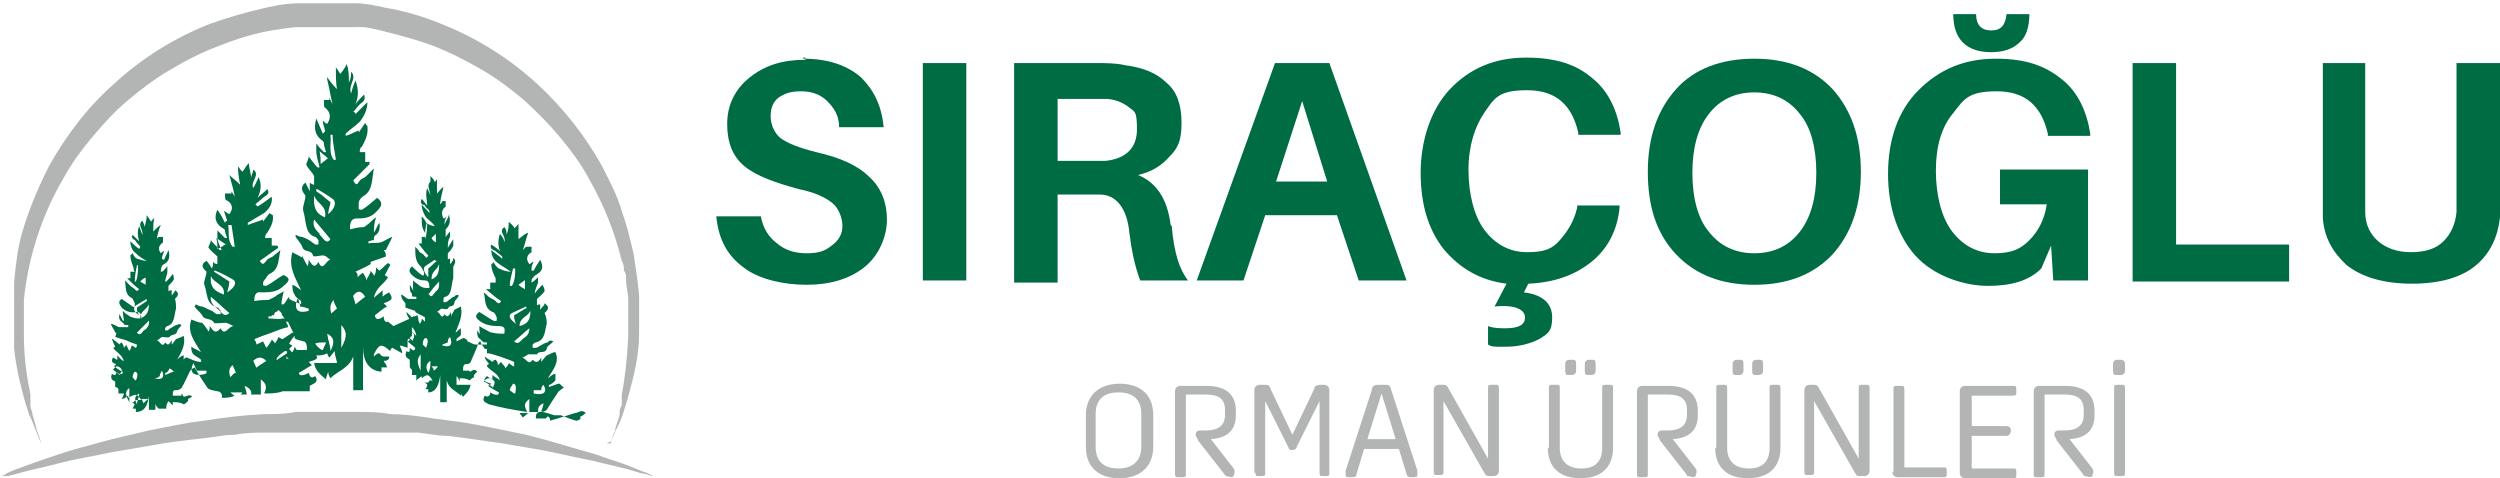 <?xml version="1.0" encoding="UTF-8"?>
<svg width="230" height="44" viewBox="0 0 230 44" fill="none" xmlns="http://www.w3.org/2000/svg">
  <!-- Generator: Adobe Illustrator 29.8.2, SVG Export Plug-In . SVG Version: 2.1.1 Build 3)  -->
  <defs>
    <style>
      .st0 {
        fill: #006c43;
      }

      .st1 {
        fill: none;
      }

      .st2 {
        clip-path: url(#clippath-1);
      }

      .st3 {
        fill: #b3b4b4;
      }

      .st4 {
        clip-path: url(#clippath);
      }
    </style>
    <clipPath id="clippath">
      <rect class="st1" x="1.3" y=".3" width="57.7" height="40.7"/>
    </clipPath>
    <clipPath id="clippath-1">
      <rect class="st1" x=".1" y="37.8" width="60" height="6"/>
    </clipPath>
  </defs>
  <path class="st0" d="M73.9,5.4c2.3,0,4,.6,5.3,1.7,1.2,1.2,1.9,2.6,2.1,4.6h-4.1c0-1.1-.5-1.8-1.1-2.4-.6-.6-1.4-.9-2.4-.9s-1.5.2-2.1.6c-.5.4-.7,1-.7,1.7s.3,1.5.9,2c.7.5,1.7.9,3.3,1.3,2.2.5,3.8,1.2,4.9,2.3,1.1,1,1.6,2.4,1.6,3.9s-.7,3.3-2.1,4.4-3.2,1.6-5.3,1.6-4.4-.5-5.8-1.6c-1.5-1.1-2.3-2.6-2.5-4.7h4.1c.2,1.1.7,1.9,1.5,2.5.7.6,1.6.9,2.7.9s1.7-.2,2.3-.7c.7-.5,1-1.1,1-1.8s-.3-1.6-.9-2.1-1.6-1-3.1-1.3c-2.2-.6-3.9-1.2-5-2.1s-1.6-2.2-1.6-3.9.7-3.2,2.1-4.3c1.4-1.1,3-1.6,5.1-1.6v-.2h-.2Z"/>
  <path class="st0" d="M88.9,25.8h-4V5.8h4v20Z"/>
  <path class="st0" d="M107.8,20.8c.2,2.4.7,4,1.5,5h-4.4c-.5-1.3-.8-2.8-1-4.4-.2-2.2-1.2-3.5-2.7-3.5h-3.9v8.1h-4V5.8h7.3c1.1,0,2.1,0,2.9.2,1.6.2,2.9.7,3.8,1.6,1,.8,1.4,2.1,1.4,3.7s-.3,2.3-1.1,3.1c-.7.8-1.6,1.4-2.9,1.7,1.7.7,2.7,2.2,3,4.6h0ZM97.3,14.8h4.4c1.9-.2,2.9-1.2,2.9-2.9s-.2-1.6-.7-2-1.1-.7-2-.8h-4.6v5.8h0Z"/>
  <path class="st0" d="M123.1,19.8h-6.7l-2,6h-4.3l7.2-20h5l7.1,20h-4.4l-2-6h.1ZM119.8,9.3l-2.4,7.4h4.7s-2.3-7.4-2.3-7.4Z"/>
  <path class="st0" d="M145.1,18.9h3.9v.2c-.2,2.1-1.1,3.8-2.6,5s-3.4,1.9-5.8,2l-.4.8c1.7.2,2.6,1,2.6,2.3s-.4,1.5-1.2,2c-.8.4-1.8.7-3.1.7s-1.2,0-1.6-.2v-1.7c.5.2,1.1.2,1.6.2,1.2,0,1.8-.3,1.8-1s-.9-1.2-2.8-1l1.1-2.1c-2.4-.3-4.3-1.4-5.8-3.2-1.4-1.8-2.1-4.1-2.1-7s.9-5.8,2.7-7.7,4.1-2.9,7-2.9,4.7.7,6.1,1.9c1.5,1.2,2.3,3,2.6,5v.2h-3.9v-.2c-.6-2.6-2.1-3.9-4.7-3.9s-3,.7-3.9,2-1.5,3.1-1.5,5.3.5,4.3,1.5,5.6,2.3,2,3.9,2,2.3-.3,3-1.1,1.3-1.7,1.6-3v-.2h0Z"/>
  <path class="st0" d="M161.4,5.4c3,0,5.4.9,7.2,2.8,1.7,1.9,2.6,4.4,2.6,7.6s-.9,5.7-2.6,7.6c-1.8,1.9-4.2,2.8-7.2,2.8s-5.4-.9-7.2-2.8-2.6-4.4-2.6-7.6.9-5.7,2.6-7.6c1.7-1.9,4.2-2.8,7.2-2.8ZM157.2,21.3c1,1.3,2.4,2,4.2,2s3.2-.7,4.2-2,1.5-3.1,1.5-5.4-.5-4.2-1.5-5.4c-1-1.3-2.4-2-4.2-2s-3.2.7-4.2,2-1.5,3.1-1.5,5.4.5,4.2,1.5,5.4Z"/>
  <path class="st0" d="M183.2,4.8c-2.3,0-3.5-1.2-3.5-3.5h2.1c0,1,.5,1.5,1.4,1.5s1.3-.5,1.4-1.5h2.1c0,1.2-.3,2.1-.9,2.6-.6.6-1.5.9-2.6.9h-.2.2ZM184,15.6h8.1v10.2h-3.2l-.2-3.2-.9,2.1c-1.1,1.1-2.7,1.6-4.9,1.6s-5-.9-6.7-2.8c-1.6-1.8-2.5-4.4-2.5-7.5s.9-5.8,2.8-7.7c1.9-1.9,4.2-2.9,7.1-2.9s4.6.7,6.1,1.9c1.5,1.2,2.3,3,2.6,5v.2h-3.9v-.2c-.6-2.6-2.1-3.9-4.7-3.9s-3,.7-4,2c-1.1,1.3-1.6,3.1-1.6,5.3s.5,4.3,1.5,5.6,2.3,2,3.9,2,2.4-.4,3.2-1.2c.8-.8,1.4-1.9,1.6-3.3h-4.3v-3.3h0Z"/>
  <path class="st0" d="M210.6,22.5v3.4h-14.4V5.8h4v16.7h10.5-.1Z"/>
  <path class="st0" d="M230,5.8v14.2c-.2,1.8-.9,3.3-2.2,4.4s-3.3,1.7-5.9,1.7-4.6-.6-6-1.7c-1.3-1.2-2.1-2.6-2.2-4.4V5.8h3.9v13.7c0,1.2.5,2.1,1.2,2.7s1.7,1,3,1,2.3-.3,3-1,1.1-1.6,1.2-2.7V5.8h4Z"/>
  <g>
    <path class="st0" d="M50.6,38.6s0-.2-.2-.3l-.2.2h-.9c0-.3,0-.5.3-.6.3,0,.5,0,.7-.2.3-.5.7-1.1,1.1-1.7,0,0,.3-.2.5-.4-.2,0-.3-.2-.4-.3-.3,0-.6.2-1,.3v-.2c.2,0,.4-.2.6-.4v-.6c-.3,0-.5.3-.7.4.5-.8,1.1-1.5.7-2.4-.3,0-.5.2-.8.3h0c0,0-.3.3-.5.6v-.4c-.2.3-.4.6-.8.2-.4.6-.6-.2-1-.2.2,0,.4-.2.6-.3h.8c.2-.4.7,0,.9-.5,0-.3.4-.4.6-.7h0c-.2-.1-.4-.1-.5.1-.2,0-.5.2-.7.3,0,0-.3.2-.4.2h-.3v-.3s.2-.2.3-.2c.9-.2.8-1.1,1-1.7,0-.2,0-.6-.2-1,.2-.2.6-.5,0-.9,0,.2-.2.3-.4.6v-.5s-.2,0-.3.1v-.6c.2-.2.5-.4.7-.7,0-.1,0-.3-.2-.6-.3.3-.5.5-.7.8h0c0-.3.2-.7.3-1v-.5c-.2.2-.4.4-.6.5h0c0-.2,0-.4.2-.5,0,0,0-.1.2-.2.5-.3.8-.6.4-1.4-.2.3-.4.6-.6,1h-.2c0-.3,0-.5.2-.8-.2,0-.3.2-.4.2-.3-.4-.3-.8.2-1.1v-.5h-.5l-.3.3h0c.2-.5.3-1.1.5-1.6h0c-.3.1-.5.3-.9.6v-1.4c-.2.2-.2.3-.4.4,0-.2-.3-.4-.5-.6,0,.4,0,.7-.2,1.2,0-.3,0-.5-.2-.7-.6.4.2.8,0,1.4,0-.3-.2-.5-.4-.8-.2.6-.2,1.1,0,1.6-.2-.2-.5-.4-.8-.6-.2.4.2.5.4.6.2.2.4.3.6.5v.2c-.3-.3-.7-.5-1-.8,0,.5.2.9.6,1.2.4.3.8.5,1.2.8h0c-.3,0-.7-.1-1.1-.3h0c-.2-.1-.4-.4-.5-.6,0,0,0,.1-.2.2,0,.5.2.9.4,1.3v.4h-.5v.6h-.4c.5.4.9.8,1.4,1.1-.2.4-.4.1-.5,0s-.3-.2-.5-.3c-.2-.1-.3-.3-.6-.5.2.7,0,1.4.8,1.8.2,0,.3.3.4.5v.3s-.2.1-.3,0c-.4-.2-.8-.5-1.3-.8-.4.3-.4.5,0,.8.5.4,1.1.5,1.8.5s.5.4.5.7c-.4,0-.7,0-1.1-.1-.2,0-.3-.1-.5-.2s-.4-.2-.7-.4c0,.4,0,.7.2,1h0c0-.2-.3-.4-.4-.6,0,.3,0,.7.3.8,0,0,0,.1.2.2h0c0,.1.2.1.2.1h.2v.2h-1c-.3,0-.5-.2-.8-.3h0c0-.2-.2-.2-.3-.3-.2,0-.4.2-.7.3v-.2c0-.1.3-.2.4-.4v-.6c-.2.1-.3.3-.5.4.3-.8.7-1.5.5-2.4l-.6.3h0c0,.1-.2.3-.3.6v-.4c-.2.3-.3.6-.6.2-.3.6-.4-.2-.7-.2,0,0,.3-.2.4-.3.2,0,.5.1.6,0,.2-.4.5-.1.6-.5,0-.3.3-.4.4-.7h0c0-.1-.3-.1-.4.1-.2,0-.3.2-.5.3,0,0-.2.2-.3.2h-.2v-.3s0-.2.2-.2c.6-.2.5-1.1.7-1.7v-1c0-.2.4-.5,0-.9,0,.2,0,.3-.3.6v-.5s-.2,0-.2.1v-.6c.2-.2.4-.4.5-.7v-.6c-.2.3-.3.5-.5.8h0c0-.3,0-.7.2-1v-.5c-.2.2-.3.4-.4.5h0v-.7c.3-.3.5-.6.3-1.4,0,.3-.3.6-.4,1h0c0-.3,0-.5.2-.8,0,0-.2.2-.3.2-.2-.4-.2-.8.2-1.1v-.5h-.3s0,.1-.2.3h0c0-.5.2-1.1.3-1.6h0c-.2.1-.3.3-.6.6v-1.4c0,.2-.2.3-.2.4,0-.2-.2-.4-.4-.6v1.2-.7c-.4.4,0,.8,0,1.4,0-.3-.2-.5-.3-.8-.2.6,0,1.1,0,1.6-.2-.2-.3-.4-.5-.6-.2.4,0,.5.3.6,0,.2.3.3.4.5v.2c-.2-.3-.5-.5-.7-.8,0,.5.2.9.4,1.2.3.3.6.5.8.8h0c-.2,0-.5-.1-.8-.3h0c0-.1-.2-.4-.4-.6v.2c0,.5,0,.9.3,1.3v.4h-.3v.6h-.3c.3.4.6.8.9,1.1-.2.4-.2.1-.4,0,0-.1-.2-.2-.4-.3,0-.1-.2-.3-.4-.5,0,.7,0,1.4.5,1.8,0,0,.2.3.3.5v.3s0,.1-.2,0c-.3-.2-.6-.5-.9-.8-.3.3-.3.5,0,.8.4.4.8.5,1.2.5s.4.4.4.7c-.3,0-.5,0-.7-.1,0,0-.2-.1-.3-.2s-.3-.2-.5-.4v1h0c0-.2-.2-.4-.3-.6,0,.3,0,.7.2.8v.2h0q0,.1.2.1h.2v.2h-.7c-.2,0-.4-.3-.7-.4,0,.3.2.6.4.8h0v.4c.3.1.6.2.9.3,0,0,0,.2,0,.1.3.2.6.3.9.5v.4l-.3-.3c0,.2,0,.3-.2.5,0-.2-.2-.4-.3-.6,0,.1,0,.2-.2.3v-.5s0,.1-.2.2l-.5-.5h0c0,.3.2.5.3.7,0,0,0,.1-.2.2.3.5.7.6.8,1.3l-.5-.5v.4s-.2-.2-.4-.3c-.3.4-.2.5.3.7,0,0,0,.2-.2.2.2.2.5.4.7.6,0,.3-.2.3-.5,0,0,.3,0,.5-.3.3-.2.5,0,.6.3.8v.6s0,.2.2.3v.5h.4v.5c.2-.2.4-.3.5-.4v.2c.5-.4.6-.4,1,.2h0s-.2,0-.3,0c0,0,0,.2-.2.2h-.3s.2,0,.3.2c0,0,0,.3-.2.4h.3v.3c.7,0,1-.7,1.1-1.6v2.5h.6v-2c.2.8.8.9,1.3,1.4v-.4c0,.2,0,.3.2.5.3-.3.6-.6.7-1.1h-1.3v-.8c.2.2.2.3.3.5v-.3c.3,0,.6,0,.9.2,0,0,.2-.2.4-.3v-.2l.3-.3c-.3-.4-.5,0-.7,0v-.3.2h-.6c0-.3,0-.5.2-.6.2,0,.4,0,.5-.2.2-.5.5-1.1.7-1.7,0,0,0-.1.2-.2,0,.2.3.5.4.7h.2v.4c.4,0,.8.2,1.2.3,0,0,0,.2,0,0,.5.2.9.3,1.3.5v.4c-.2,0-.3-.2-.5-.3,0,.2-.2.3-.3.5,0-.2-.3-.4-.4-.6l-.3.3c0-.2,0-.3-.2-.5,0,0-.2,0-.3.2-.2-.2-.5-.3-.7-.5h0c0,.3.3.5.4.7,0,0-.2,0-.2.2.4.5,1,.6,1.2,1.3-.2-.2-.5-.3-.7-.5v.4c-.2,0-.3-.2-.5-.3-.4.4-.3.5.4.7,0,0-.2.2-.3.2.3.2.6.4,1,.6,0,.3-.3.3-.8,0,0,.3-.2.5-.5.3-.3.5,0,.6.4.8h0c1.1.3,2.2.5,3.5.7-.3-.6-.3-.8.2-1.2v1.2h.8c0-.3,0-.6.5-.8,0,.3-.2.6-.2.8.4,0,.8.2,1.2.3h.6c.5.2,1,.4,1.4.5h0s.3,0,.4-.2v-.2c.2,0,.3-.2.5-.3-.4-.4-.7,0-1,0l-1.6.5-.7.2ZM37.9,31.3c-.2-.2-.4-.4-.5-.5.2-.4.5-.4.7,0,0,.2,0,.3-.2.6h0ZM38.7,34.1c-.4-.8-.3-1.1,0-1.5v1.5ZM40.4,24.3c0,.9-.2,1.2-.7,1.4,0-.8.5-.8.7-1.4ZM40.2,24c-.3.2-.5.5-.8.7v.8c-.4-.4-.5-.8-.3-1,.3-.2.6-.4.9-.6h0c0,.1.2.1.2.1ZM40.1,21.5v.8c-.2-.1-.3-.2-.4-.4l.5-.5h0ZM39.3,20.4h0c0,.5,0,1.1-.2,1.6h0c0-.5,0-1.1.2-1.6ZM39.2,31.1c.2.1.2.4,0,.9l-.3-.3c0-.2,0-.4.2-.6h0ZM39.4,34.3c-.2-.4-.3-.8.2-1.1,0,.4,0,.8-.2,1.1ZM39.4,27.1c.3-.4.6-.8,1-1.2,0,.5,0,.7-.3.9-.2.2-.4.7-.6.3,0,0,0,0-.1,0ZM39.9,34.2c0-.2,0-.3-.2-.5h.6s-.2.3-.4.4h0ZM40.7,31.7h0c.2-.1.3-.1.5-.2,0-.2,0-.3.2-.5.3.7,0,1-.6.8h-.1ZM45.3,35.6c-.3-.2-.5-.4-.8-.5.3-.4.7-.4,1,0,0,.2,0,.3-.2.6h0ZM48.8,28.6c0,.9-.3,1.2-1,1.4,0-.8.7-.8,1-1.4ZM48.5,28.3c-.4.2-.8.5-1.2.7,0,.2,0,.5.2.8-.6-.4-.8-.8-.4-1,.4-.2.9-.4,1.3-.6h0c0,.1,0,.1.1.1ZM48.3,25.8v.8c-.2-.1-.4-.2-.6-.4.3-.2.4-.3.7-.5h-.1ZM47.2,24.7h.2c0,.5,0,1.1-.3,1.6h-.2c0-.5.2-1.1.3-1.6ZM47.3,36.2s-.3-.2-.4-.3c0-.2.2-.4.3-.6.3,0,.3.4.2.9h0ZM47.3,31.4c.5-.4.9-.8,1.4-1.2,0,.5-.2.7-.5.9-.3.2-.5.7-.9.3ZM48.1,38.5c0-.2-.2-.3-.3-.5h.9c-.2,0-.4.3-.6.4h0ZM49.1,35.9h.7c0-.2,0-.3.2-.5.4.7,0,1-.9.8h0v-.2h0Z"/>
    <path class="st0" d="M35.8,29.5c-.3.3-.5,0-.5-.4-.5.4-.8.3-.8-.1.4-.3.7-.6,1.1-.8l-.3-.3c.8-.3.9-.4.5-1-.2.1-.4.2-.6.4v-.6c-.3.3-.6.5-.8.7.2-1,.9-1.2,1.3-1.9,0,0-.2-.1-.3-.2.2-.3.3-.6.5-.9,0,0,0-.1-.2-.2-.3.2-.5.5-.8.7l-.3-.3c0,.3,0,.5-.2.8,0-.2-.2-.3-.3-.5,0,.3-.3.6-.4.9,0-.3-.2-.5-.3-.7-.2.1-.3.2-.5.4,0-.2,0-.4-.2-.5.4-.2.9-.4,1.4-.7v-.2c.5-.2.9-.3,1.4-.5,0-.2,0-.4-.2-.6h.2c.2-.4.4-.8.6-1.2-.4.1-.7.4-1.1.5-.4.1-.8,0-1.1.1v-.2s.2,0,.3-.1h.2v-.2s0-.2.2-.3c.3-.2.4-.7.3-1.1-.2.3-.3.6-.5.9h0c0-.4,0-.8.2-1.4-.3.2-.5.4-.7.6-.2.1-.3.3-.5.3-.4,0-.8.1-1.2.2,0-.4,0-1,.6-1s1.3,0,1.9-.7c.5-.5.5-.8,0-1.2-.5.4-.9.8-1.4,1.1,0,0-.3,0-.3-.1v-.5c0-.3.3-.6.5-.7.8-.5.7-1.5.9-2.5-.3.3-.5.5-.7.7s-.4.2-.6.4c-.2.3-.3.6-.6,0l1.5-1.5v-.2h-.4v-.9h-.5c0-.2,0-.4.2-.5.3-.6.6-1.1.5-1.9,0,0-.2-.2-.2-.3-.2.3-.4.6-.6.9v-.2c-.5.2-.8.4-1.2.5v-.2c.4-.4.9-.7,1.3-1.1.4-.5.7-1.1.7-1.8-.4.4-.8.8-1.1,1.1,0,0,0-.2-.2-.2.2-.2.4-.5.6-.7.2-.2.6-.3.4-.9-.3.3-.6.6-.8.9.3-.7.3-1.4,0-2.2-.2.5-.3.8-.4,1.2-.3-.8.6-1.4,0-2,0,.3,0,.6-.2,1,0-.6,0-1.1-.2-1.7-.2.4-.4.7-.6.9-.1-.2-.2-.3-.4-.6,0,.8,0,1.4.1,2-.4-.4-.7-.8-.9-1.1v.2c.2.8.3,1.5.5,2.3h0c-.1-.2-.2-.4-.3-.6v.2h-.5c0,.3,0,.7.1.7.5.4.6.9.2,1.5-.1,0-.3-.2-.4-.3,0,.4.2.7.2,1,0,0-.1.1-.2.2-.2-.5-.4-.9-.6-1.4-.3,1.1,0,1.6.5,2,0,0,.2.1.2.3s.1.5.2.8h-.2c-.2-.2-.4-.4-.7-.8v.7c0,.5.2,1,.3,1.5h-.2c-.2-.2-.4-.5-.8-1,0,.3-.3.7-.2.8.2.4.5.6.7,1v.8c-.1,0-.3-.1-.4-.2v.8c-.2-.4-.3-.6-.4-.8-.6.5-.2.9,0,1.2,0,.5-.3,1-.2,1.4.3.9.1,2.1,1.1,2.4.1,0,.2.2.3.3v.4h-.3c-.1-.1-.3-.2-.4-.3-.3-.2-.5-.3-.8-.4-.2,0-.4-.1-.6-.2v.2c.2.3.5.6.6.9.2.6.8.2,1,.8,0,.2.6,0,.9,0s.5.3.7.4c-.4,0-.7,1.2-1.1.2-.4.7-.6.2-.9-.2,0,.2,0,.3-.1.6-.2-.4-.4-.7-.5-1v.2c-.3-.2-.6-.3-.9-.5-.4,1.4.3,2.4.8,3.5-.3-.2-.5-.4-.8-.5,0,.3,0,.6.2.9.1.3.4.4.6.6v.3c-.4-.2-.8-.3-1.1-.5h0v-.2c-.2.2-.3.5-.5.7h-.2c0-.4.1-.7.2-1.2-.3.2-.6.3-.8.5-.2.1-.4.2-.6.3-.4,0-.8,0-1.3.1,0-.3,0-.9.6-.8.8,0,1.5,0,2.1-.6.6-.5.6-.7,0-1-.6.3-1,.7-1.6,1,0,0-.3,0-.3-.1s0-.3.1-.4c.2-.2.3-.5.5-.6.9-.4.8-1.3,1-2.2-.3.3-.5.4-.7.6-.2.1-.5.2-.6.4-.2.2-.3.5-.6,0,.6-.4,1.1-.8,1.7-1.2,0,0,0-.1-.1-.2h-.5v-.7h-.6c0-.2,0-.3.2-.5.3-.5.6-1,.5-1.6,0,0-.2-.1-.3-.2-.2.3-.4.5-.6.8v-.2c-.5.2-.9.3-1.4.5v-.2c.5-.3,1-.6,1.5-.9.5-.4.8-.9.7-1.5-.4.3-.8.6-1.3.9l-.2-.2c.2-.2.5-.4.7-.6s.7-.3.4-.8c-.3.3-.6.5-.9.8.3-.6.4-1.2.1-1.9-.2.4-.3.7-.5,1-.3-.6.7-1.2,0-1.7,0,.3-.2.5-.2.8,0-.5-.2-.9-.2-1.4-.3.3-.4.6-.6.8-.1-.1-.2-.2-.4-.5,0,.7.1,1.2.2,1.7-.4-.4-.7-.6-1-.9h0c.2.7.4,1.4.5,2h0c-.1-.2-.2-.3-.3-.5v.2h-.6c0,.2,0,.6.1.6.6.3.7.8.3,1.3-.1,0-.3-.2-.5-.3.1.3.2.6.3.9,0,0-.2.1-.2.2-.2-.4-.4-.8-.7-1.2-.4.9,0,1.4.5,1.7,0,0,.2.1.2.2,0,.2.1.4.2.7h-.2l-.7-.7v.6c0,.4.2.8.4,1.2h-.2c-.2-.3-.5-.5-.8-.9,0,.3-.3.6-.2.7.2.3.5.5.8.8v.7c-.2,0-.3-.1-.4-.2,0,.2,0,.4-.1.6-.2-.3-.3-.5-.5-.7-.7.4-.2.8,0,1,0,.4-.3.9-.2,1.2.3.7.1,1.8,1.2,2.1.1,0,.2.2.3.3v.3h-.3c-.2,0-.3-.2-.5-.3-.3-.1-.6-.3-.9-.4-.2,0-.4-.1-.6-.2,0,0,0,.1-.1.2.2.3.5.5.7.8.2.5.8.2,1.1.7,0,.1.7,0,1,0s.5.2.8.3c-.5,0-.8,1-1.2.2-.5.6-.7.2-1-.2,0,.2,0,.3-.1.5-.2-.3-.4-.6-.6-.8h0c-.3,0-.7-.2-1-.3-.4,1.2.3,2,.9,3-.3-.2-.6-.3-.9-.5,0,.2,0,.5.2.7s.5.3.7.5v.2c-.5,0-1-.3-1.3-.4-.1,0-.2,0-.3.2v-.4c-.2,0-.4.2-.6.4.4-.7.8-1.4.6-2.2-.2.1-.4.2-.7.3h0c-.1.1-.2.3-.4.5v-.4c-.2.3-.3.6-.6.2-.3.6-.5-.2-.8-.2.2,0,.3-.2.5-.3.2,0,.6.1.7,0,.2-.3.6-.1.7-.5,0-.2.3-.4.4-.6h0c-.1-.1-.3-.1-.4,0-.2,0-.4.2-.6.3-.1,0-.2.2-.3.2h-.2v-.2s.1-.2.2-.2c.7-.2.6-1,.8-1.6,0-.2,0-.6-.1-.9.2-.2.5-.5,0-.8,0,.2-.2.3-.3.5v-.5s-.2,0-.3.1v-.5c.2-.2.4-.4.5-.6,0,0,0-.3-.1-.5-.2.3-.4.5-.6.7h-.1c0-.3.2-.6.2-.9v-.5c-.2.2-.3.4-.5.5h-.1c0-.2,0-.3.1-.5,0,0,0-.1.2-.2.4-.2.6-.6.4-1.3-.1.3-.3.6-.4.9,0,0-.1,0-.2-.1,0-.2.1-.4.2-.7-.1,0-.2.1-.3.2-.3-.4-.2-.7.2-1v-.5h-.4s-.2.1-.2.3h0c.1-.5.2-1,.4-1.4h0c-.2.1-.4.3-.7.6,0-.4,0-.8.1-1.3-.1.2-.2.2-.3.4-.1-.2-.2-.3-.4-.6,0,.4-.1.7-.2,1.1,0-.2-.1-.4-.2-.6-.5.4.1.8,0,1.3-.1-.3-.2-.5-.3-.8-.2.6-.1,1,0,1.4-.2-.2-.4-.4-.6-.6-.2.4.2.4.3.6s.3.3.4.5c0,0,0,.1-.1.2-.3-.2-.6-.5-.8-.7,0,.5.2.9.5,1.1.3.3.6.5,1,.7h0c-.3,0-.5-.1-.9-.2h0c-.2-.1-.3-.3-.4-.5,0,0-.1.1-.2.2,0,.5.2.8.3,1.2,0,.1,0,.2.1.3h-.4v.6h-.3c.4.4.7.7,1.1,1-.2.3-.3.1-.4,0-.1-.1-.3-.2-.4-.3-.1-.1-.3-.3-.5-.5.1.7,0,1.3.6,1.6.1,0,.2.3.3.5v.3s-.2.1-.2,0c-.3-.2-.7-.5-1-.7-.3.2-.3.4,0,.8.4.4.9.5,1.4.4.4,0,.4.4.4.6-.3,0-.6,0-.8-.1-.1,0-.3-.1-.4-.2-.2-.1-.3-.2-.5-.4,0,.4.1.7.1.9h-.1l-.3-.6c-.1.3,0,.6.2.7,0,0,.1.1.2.2h0c0,.1.1.1.2.1h.2v.2h-.8c-.2,0-.5-.3-.8-.3.1.3.3.5.4.8h.1c0,.1,0,.2-.1.4.3.1.6.2,1,.3h0c.4.2.7.3,1,.4,0,.1,0,.2-.1.3-.1,0-.2-.2-.4-.2,0,.2-.1.3-.2.5l-.3-.6c0,.1-.1.2-.2.3,0-.2-.1-.3-.2-.5,0,0-.2.1-.2.2-.2-.2-.4-.3-.6-.5h-.1c.1.3.2.5.3.7,0,0-.1.1-.2.1.3.4.8.6,1,1.2-.2,0-.4-.3-.6-.5v.4c-.1,0-.3-.2-.4-.2-.2.3-.1.5.3.6l-.2.2c.3.2.5.4.8.5,0,.3-.3.3-.6,0,0,.3-.1.4-.4.2-.2.5.1.6.3.7v.5s.2,0,.3.2v.4h.5s0,.2-.2.5c.3,0,.4-.2.6-.3v.2c.7-.4.8-.4,1.2.2h0c-.1,0-.2,0-.4,0,0,0-.2,0-.3.2h-.3c.1,0,.2,0,.4.2,0,0-.1.2-.2.4h.3v.3c.8,0,1.1-.6,1.2-1.5v1.3h.6v-.6c0,.2.2.4.3.5h.7c0-.2,0-.4.2-.7.2.2.3.3.4.4,0,0,0-.2,0-.3.3,0,.7,0,1,.2.1,0,.3-.2.4-.3v-.2c.1,0,.3-.2.4-.2-.3-.3-.5,0-.8,0,0,0-.1-.2-.2-.3v.2h-.8c0-.3,0-.5.2-.5s.4,0,.6-.2c.3-.5.5-1,.8-1.6,0,0,.2-.2.4-.3.4.7.8,1.3,1.2,1.9.2.2.5.2.9.3.3,0,.5.3.4.6.4,0,.8,0,1.2-.2-.1,0-.3-.2-.4-.3h1.1s-.1.2-.2.2h.6c0-.2-.1-.5-.2-.8.5.2.7.5.6.8h.9v-1.4c.5.4.6.7.3,1.3.6,0,1.2,0,1.7-.2h2.5v-.5c.3-.2.9-.3.5-.9-.4.3-.5,0-.6-.3-.5.3-.9.3-.9,0,.4-.2.8-.5,1.2-.7l-.3-.3c.7-.2.9-.3.7-.6.3,0,.7,0,1-.2,0,0,.1.3.2.4.2-.2.3-.4.5-.6,0,.5.2.8.2,1.1h-2.1c.1.7.6,1.1,1.1,1.5,0-.2.1-.4.2-.7,0,.3.1.4.2.6.7-.7,1.7-.9,2.1-2v3.1h.9v-4c0,1.3.5,2.2,1.7,2.3v-.4h.5c0-.2-.2-.4-.3-.6.2,0,.3,0,.5-.2v-.2h-.5c-.2,0-.3-.2-.4-.3-.2,0-.4.2-.5.3v-.2c.5-1,.7-1,1.5-.3,0,0,0-.2.2-.3.2.1.5.3.9.5,0-.4-.2-.5-.2-.7.2,0,.4.1.7.2v-.7c0-.1.3-.3.4-.4v-.8c.3-.2.8-.3.5-1.1l-2.2,1-.5-.4ZM11,34.5c-.2-.2-.4-.3-.6-.5.3-.4.5-.4.8,0,0,.2-.1.3-.2.5ZM11.9,37c-.4-.7-.4-1,0-1.3v1.3ZM13.3,30.3c-.2.2-.4.7-.7.3.4-.4.7-.7,1.1-1.1.1.4-.2.7-.4.9h0ZM13.7,28c0,.8-.3,1.1-.8,1.3,0-.7.5-.7.8-1.3ZM13.5,27.7c-.3.2-.6.4-.9.6,0,.2,0,.4.2.7-.5-.3-.6-.7-.3-.9.3-.2.7-.4,1-.6h0s0,.2,0,.2ZM13.4,25.4v.8c-.2-.1-.3-.2-.5-.3.2-.2.3-.3.6-.4h-.1ZM12.5,24.4h.2c0,.5,0,1-.2,1.5h-.1c0-.5.1-1,.2-1.5h0ZM12.4,34.2c.3,0,.3.4.1.8-.1,0-.2-.2-.3-.3,0-.2.1-.4.2-.5ZM12.6,37.2c-.2-.4-.3-.7.2-1,0,.4-.2.7-.2,1ZM13.2,37.1s-.1-.3-.2-.4h.7c-.1,0-.3.2-.5.4ZM14.1,34.8h0c.2,0,.4,0,.6-.2,0-.2.1-.3.2-.5.3.6,0,.9-.7.7h-.1ZM15.2,34.5v-.2c.2,0,.3-.2.4-.4.1,0,.3.2.4.3-.2,0-.5.2-.8.3ZM16,34.3h.1-.1ZM18.9,34.4c-1.2.3-1.5-.2-1.1-1,.1.3.2.4.3.7h.9v.2h0ZM21.3,20.7c.1.7.2,1.3.3,2h-.2c-.5-.6-.3-1.3-.4-2h.3ZM20.7,22.5c-.3.2-.4.3-.7.4,0-.4,0-.6-.1-1,.3.2.6.4.9.6h0ZM19.8,24.9c.5.2,1.1.5,1.6.8.4.2.3.7-.5,1.2.1-.4.2-.7.2-1-.5-.3-.9-.6-1.4-.9h0c0-.1,0-.1,0-.1ZM19.4,25.4c.3.7,1.3.7,1.2,1.7-.8-.3-1.3-.6-1.2-1.7ZM20,28.4c-.3-.2-.7-.6-.6-1.1.6.5,1.1,1,1.7,1.5-.5.5-.8-.2-1.1-.4ZM21.2,34.7c-.2-.5-.1-.9.2-1.1.1.2.2.4.3.7-.2,0-.3.2-.5.4ZM25,29h.3-.1c0-.1.1-.3.2-.3,0,0,.2-.1.2-.2l.3.3c0,.2.2.4.3.5h-.2c-.4.1-.8,0-1.3,0v-.2h.3ZM23.6,33.9c-.1-.3-.2-.5-.3-.7.4-.4.8-.4,1.2,0-.3.2-.6.4-.9.6h0ZM25,31.3c-.2.3-.3.5-.5.7-.1-.2-.2-.4-.3-.6-.2.1-.4.2-.6.3,0-.2-.1-.3-.2-.5.5-.2,1-.4,1.6-.6h0c.5-.2,1-.4,1.5-.5,0-.2-.1-.3-.2-.5h.2c.2.4.3.7.5,1h-.1c-.3.2-.6.4-.9.6-.1,0-.2-.1-.4-.2,0,.2-.2.4-.3.6-.1-.2-.2-.3-.4-.4h0ZM25.4,33.3c0-.5.4-.7.8-1h.2v.2c-.3.2-.6.4-.9.6h-.1v.2ZM26.4,33.2s0-.3-.1-.4c.1,0,.2.2.3.2h-.2v.2ZM28.2,32.2h-.9l-.2-.3c0,.2-.1.3-.2.5-.1,0-.2-.2-.3-.3l.3-.3s-.2-.1-.3-.2c.2-.3.3-.5.5-.7v.2c.2.2.5.2.8.3.3,0,.4.5.3.9h0ZM28.4,28.6c-1.1.3-1.4-.2-1-1.2.1.3.2.5.2.8.2,0,.5.1.8.2v.2ZM30.6,12.4c0,.8.2,1.5.3,2.3h-.2c-.5-.7-.2-1.5-.3-2.3h.2ZM30.1,14.6c-.2.2-.4.3-.6.5,0-.4,0-.7-.1-1.2.3.3.5.4.8.7h0ZM29.2,17.4c.5.3,1,.6,1.4.9s.2.9-.4,1.4c0-.5.2-.8.2-1.1-.4-.3-.8-.7-1.3-1v-.2h0ZM28.9,18c.3.8,1.2.9,1,2-.7-.3-1.1-.7-1-2ZM29.6,32.2c-.3-.2-.5-.4-.6-.6h0c.3-.1.6-.1,1-.1-.1.3-.2.4-.3.7h-.1ZM29.4,21.5c-.3-.3-.7-.7-.5-1.3.5.6,1,1.2,1.5,1.8-.4.6-.7-.2-1-.4h0ZM30.4,32.3c0-.5-.2-.9-.3-1.6.8.4.6,1,.3,1.6ZM30.5,28.9c-.2-.6-.1-1,.2-1.3,0,.3.2.5.3.8-.2.1-.3.3-.5.4h0ZM31.4,32v-2.1c.5.6.6,1,0,2.1ZM32.7,28.1c0-.4-.2-.6-.2-.9.4-.5.7-.5,1.1.1-.3.2-.5.4-.9.7h0Z"/>
    <path class="st0" d="M10,32"/>
    <g class="st4">
      <path class="st3" d="M56.2,40.8s0-.4.4-1.2c0-.4.3-.9.4-1.4,0-.3,0-.6.2-.9v-1c.3-1.5.5-3.3.6-5.4v-1h0v-2.3c0-.6-.2-1.2-.2-1.8s0-.6-.2-.9c0-.3,0-.6-.2-.9-.6-2.5-1.6-5.1-3.1-7.7-.7-1.3-1.6-2.5-2.6-3.7s-2.1-2.3-3.3-3.4c-1.2-1-2.5-2-3.9-2.8s-2.9-1.6-4.5-2.2-3.2-1-4.8-1.4-1.7-.3-2.5-.3h-5c-.8,0-1.7.2-2.5.3-1.7.3-3.3.8-4.8,1.4-1.6.6-3,1.3-4.5,2.2-1.4.8-2.7,1.8-3.9,2.8s-2.3,2.2-3.3,3.4-1.9,2.4-2.6,3.7c-1.5,2.5-2.5,5.2-3.1,7.7-.3,1.3-.5,2.5-.6,3.6v3.3c0,2.1.3,3.9.6,5.4v1c0,.3.2.6.2.9.2.6.3,1.1.4,1.4.3.8.4,1.2.4,1.2,0,0-.2-.4-.5-1.2-.2-.4-.3-.9-.6-1.4-.2-.6-.4-1.2-.6-2-.4-1.5-.8-3.3-.9-5.5-.1-2.1,0-4.6.4-7.3.2-1.3.6-2.7,1.1-4,.5-1.4,1.1-2.7,1.8-4.1,1.5-2.7,3.5-5.4,6-7.6,2.5-2.3,5.5-4.2,8.8-5.5,1.7-.6,3.4-1.1,5.2-1.5s1.8-.3,2.7-.4h5.5c.9,0,1.8.2,2.7.4,1.8.3,3.5.8,5.2,1.5,3.3,1.3,6.3,3.2,8.8,5.5s4.5,4.9,6,7.6c.7,1.4,1.4,2.7,1.8,4.1.5,1.4.8,2.7,1.1,4,.2,1.3.4,2.6.5,3.8v2.2h0v1.2c0,2.2-.5,4-.9,5.5-.2.8-.4,1.4-.6,2-.2.6-.4,1-.6,1.4-.3.7-.5,1.1-.5,1.1l-.4.2h.4Z"/>
    </g>
    <g class="st2">
      <path class="st3" d="M.1,43.8s.2,0,.6-.3c.4-.2,1-.4,1.8-.7s1.7-.6,2.9-1c1.1-.4,2.4-.7,3.8-1.1,1.4-.4,2.9-.7,4.5-1.1,1.6-.3,3.3-.7,5.1-.9,1.8-.3,3.6-.5,5.5-.6.9,0,1.9,0,2.9-.2h5.8c1,0,1.9,0,2.9.2,1.9,0,3.7.4,5.5.6s3.5.6,5.1.9c.8.2,1.6.3,2.3.5.8.2,1.5.4,2.2.6,1.4.4,2.7.8,3.8,1.1,1.1.4,2.1.7,2.9,1,.8.3,1.4.6,1.8.7l.6.3s-.2,0-.7-.2c-.4,0-1.1-.3-1.9-.5-.8-.2-1.8-.4-2.9-.7-1.1-.2-2.4-.5-3.8-.8-1.4-.3-2.9-.5-4.5-.8-1.6-.2-3.3-.5-5.1-.7-.9,0-1.8-.2-2.7-.3h-14.1c-.9,0-1.8,0-2.8.2-.9,0-1.8.2-2.7.3-1.8.2-3.5.4-5.1.7s-3.1.5-4.5.8c-1.4.3-2.7.5-3.8.8-1.1.3-2.1.5-2.9.7-.8.2-1.4.4-1.9.5-.4,0-.7.1-.7.1h.1Z"/>
    </g>
  </g>
  <g>
    <path class="st3" d="M106.1,38.2v2.9c0,1.8-1.2,2.9-3.1,2.9s-3.1-1-3.1-2.9v-2.9c0-1.8,1.2-2.9,3.1-2.9s3.1,1,3.1,2.9ZM102.9,43.1c1.3,0,2.1-.7,2.1-2v-3c0-1.3-.7-2-2.1-2s-2.1.7-2.1,2v3c0,1.3.7,2,2.1,2Z"/>
    <path class="st3" d="M112.7,43.7l-2.5-3.2c0-.2-.2-.3-.2-.5h0c0-.3.2-.4.4-.4h.6c1.1,0,1.7-.5,1.7-1.4v-.5c0-1-.6-1.4-1.7-1.4h-1.9v7.3c0,.2,0,.3-.3.3h-.4c-.2,0-.3,0-.3-.3v-7.6c0-.3.2-.5.5-.5h2.4c1.8,0,2.7.8,2.7,2.3v.4c0,1.4-.8,2.1-2.3,2.2l2.1,2.7c.2.3,0,.5,0,.7-.2.2-.5,0-.7,0h0Z"/>
    <path class="st3" d="M115.4,43.5v-7.6c0-.3.2-.5.5-.5h.4c.3,0,.5,0,.6.4l2,4.2,2-4.2c0-.3.3-.4.6-.4h.3c.3,0,.5.2.5.5v7.6c0,.2,0,.3-.3.3h-.3c-.2,0-.3,0-.3-.3v-6.6l-2.1,4.2c0,.2-.2.3-.4.3s-.3,0-.4-.3l-2.1-4.2v6.6c0,.2,0,.3-.3.3h-.3c-.2,0-.3,0-.3-.3h0,0Z"/>
    <path class="st3" d="M123.8,43.6v-.3l2.4-7.4c0-.4.3-.5.6-.5h.6c.3,0,.5,0,.6.5l2.4,7.4v.3c0,.2,0,.3-.3.3h-.3c-.2,0-.3,0-.4-.3l-.7-2.3h-3.2l-.7,2.3c0,.3-.2.3-.4.3h-.3c-.2,0-.3,0-.3-.3ZM128.4,40.4l-1.3-4.2-1.3,4.2h2.6Z"/>
    <path class="st3" d="M131.9,43.5v-7.6c0-.3.2-.5.5-.5h.3c.3,0,.4,0,.6.4l3.6,6.4v-6.5c0-.2,0-.3.3-.3h.4c.2,0,.3,0,.3.3v7.6c0,.3-.2.5-.5.5h-.3c-.3,0-.4,0-.6-.4l-3.7-6.5v6.5c0,.2,0,.3-.3.3h-.3c-.2,0-.3,0-.3-.3h0Z"/>
    <path class="st3" d="M142.5,41.2v-5.5c0-.2,0-.3.3-.3h.4c.2,0,.3,0,.3.3v5.5c0,1.2.7,1.9,2,1.9s1.9-.7,1.9-1.9v-5.5c0-.2,0-.3.3-.3h.4c.2,0,.3,0,.3.3v5.5c0,1.8-1.1,2.8-3,2.8s-3-1-3-2.8h.1ZM144.4,34.5c-.3,0-.4,0-.4-.4v-.6c0-.3.2-.4.4-.4h.2c.3,0,.4,0,.4.4v.6c0,.3-.2.4-.4.4h-.2ZM146.2,34.5c-.3,0-.4,0-.4-.4v-.6c0-.3.2-.4.4-.4h.2c.3,0,.4,0,.4.4v.6c0,.3-.2.4-.4.4h-.2Z"/>
    <path class="st3" d="M155.2,43.7l-2.5-3.2c0-.2-.2-.3-.2-.5h0c0-.3.2-.4.4-.4h.6c1.1,0,1.7-.5,1.7-1.4v-.5c0-1-.6-1.4-1.7-1.4h-1.9v7.3c0,.2,0,.3-.3.3h-.4c-.2,0-.3,0-.3-.3v-7.6c0-.3.2-.5.5-.5h2.4c1.8,0,2.7.8,2.7,2.3v.4c0,1.4-.8,2.1-2.3,2.2l2.1,2.7c.2.3,0,.5,0,.7-.2.2-.5,0-.7,0h-.1Z"/>
    <path class="st3" d="M157.9,41.2v-5.5c0-.2,0-.3.3-.3h.4c.2,0,.3,0,.3.3v5.5c0,1.2.7,1.9,2,1.9s1.9-.7,1.9-1.9v-5.5c0-.2,0-.3.3-.3h.4c.2,0,.3,0,.3.3v5.5c0,1.8-1.1,2.8-3,2.8s-3-1-3-2.8h.1ZM159.8,34.5c-.3,0-.4,0-.4-.4v-.6c0-.3.2-.4.4-.4h.2c.3,0,.4,0,.4.4v.6c0,.3-.2.4-.4.4h-.2ZM161.6,34.5c-.3,0-.4,0-.4-.4v-.6c0-.3.2-.4.4-.4h.2c.3,0,.4,0,.4.4v.6c0,.3-.2.4-.4.4h-.2Z"/>
    <path class="st3" d="M166,43.5v-7.6c0-.3.2-.5.5-.5h.3c.3,0,.4,0,.6.4l3.6,6.4v-6.5c0-.2,0-.3.3-.3h.4c.2,0,.3,0,.3.3v7.6c0,.3-.2.5-.5.5h-.3c-.3,0-.4,0-.6-.4l-3.7-6.5v6.5c0,.2,0,.3-.3.3h-.3c-.2,0-.3,0-.3-.3h0Z"/>
    <path class="st3" d="M174.2,43.4v-7.6c0-.2,0-.3.3-.3h.4c.2,0,.3,0,.3.3v7.2h3.6c.2,0,.3,0,.3.3v.3c0,.2,0,.3-.3.3h-4.2c-.3,0-.5-.2-.5-.5h0Z"/>
    <path class="st3" d="M180.3,43.4v-7.4c0-.3.2-.5.5-.5h4.4c.2,0,.3,0,.3.3v.3c0,.2,0,.3-.3.3h-3.8v2.8h3.2c.3,0,.4.2.4.4h0c0,.3-.2.5-.4.5h-3.2v3h3.8c.2,0,.3,0,.3.3v.3c0,.2,0,.3-.3.3h-4.4c-.3,0-.5-.2-.5-.5h0Z"/>
    <path class="st3" d="M191.7,43.7l-2.5-3.2c0-.2-.2-.3-.2-.5h0c0-.3.2-.4.4-.4h.6c1.1,0,1.7-.5,1.7-1.4v-.5c0-1-.6-1.4-1.7-1.4h-1.9v7.3c0,.2,0,.3-.3.3h-.4c-.2,0-.3,0-.3-.3v-7.6c0-.3.2-.5.5-.5h2.4c1.8,0,2.7.8,2.7,2.3v.4c0,1.4-.8,2.1-2.3,2.2l2.1,2.7c.2.3,0,.5,0,.7-.2.2-.5,0-.7,0h-.1Z"/>
    <path class="st3" d="M194.8,34.5c-.3,0-.4,0-.4-.4v-.6c0-.3.2-.4.4-.4h.3c.3,0,.4.2.4.4v.6c0,.3-.2.4-.4.4h-.3ZM194.5,43.5v-7.8c0-.2,0-.3.3-.3h.4c.2,0,.3,0,.3.3v7.8c0,.2,0,.3-.3.3h-.4c-.2,0-.3,0-.3-.3Z"/>
  </g>
</svg>